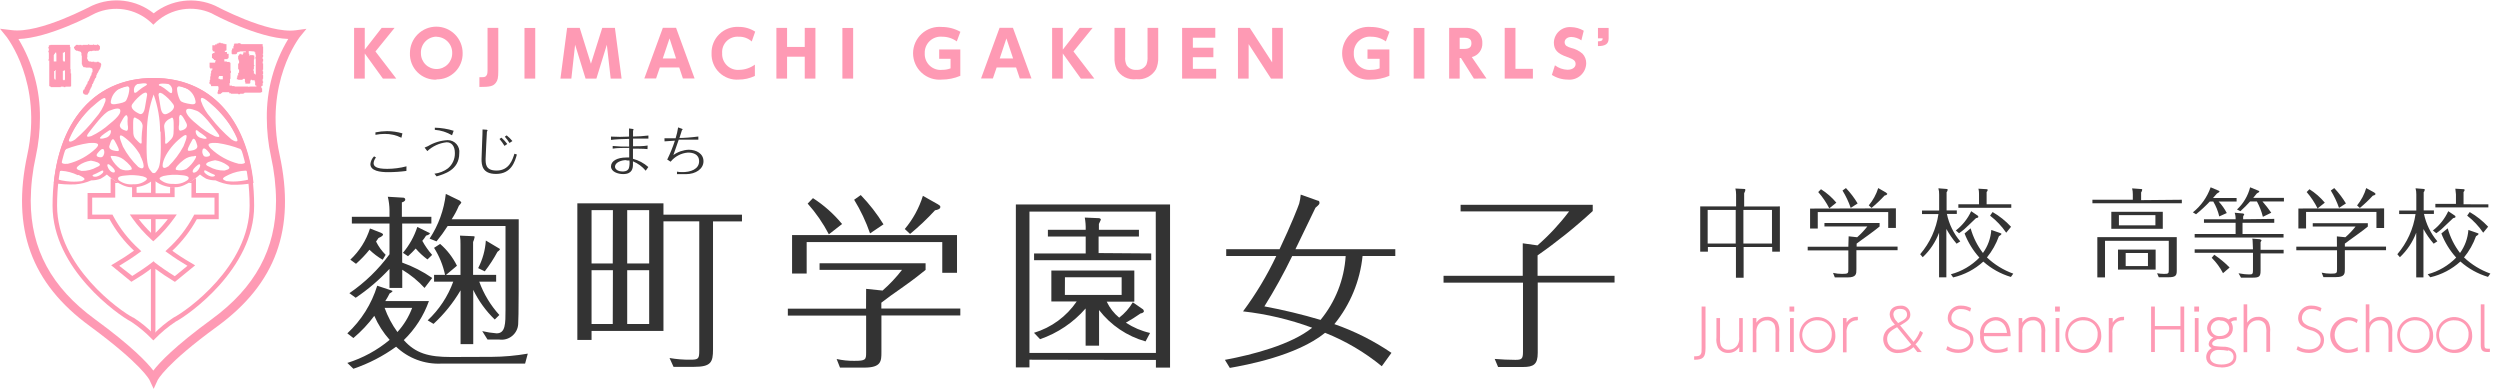 <svg width="450" height="70" viewBox="0 0 450 70" fill="none" xmlns="http://www.w3.org/2000/svg">
<path d="M68.921 14.147L65.658 9.625V14.147H63.736V5.02H65.658V8.933L68.7 5.02H71.023L67.58 9.265L71.328 14.147H68.921Z" fill="#FE9AB4"/>
<path d="M78.532 6.596C78.151 6.607 77.775 6.694 77.428 6.852C77.081 7.01 76.769 7.237 76.511 7.518C76.253 7.799 76.054 8.129 75.926 8.489C75.799 8.848 75.744 9.23 75.766 9.611C75.766 10.357 76.063 11.073 76.591 11.601C77.118 12.128 77.834 12.425 78.581 12.425C79.327 12.425 80.043 12.128 80.57 11.601C81.098 11.073 81.395 10.357 81.395 9.611C81.411 9.233 81.353 8.855 81.222 8.499C81.092 8.144 80.893 7.818 80.635 7.54C80.378 7.262 80.068 7.038 79.724 6.881C79.38 6.724 79.007 6.636 78.629 6.624M78.629 14.34C77.988 14.373 77.347 14.273 76.748 14.044C76.148 13.815 75.603 13.463 75.147 13.012C74.692 12.56 74.335 12.018 74.102 11.42C73.868 10.823 73.761 10.183 73.789 9.542C73.789 8.284 74.289 7.077 75.178 6.188C76.068 5.298 77.274 4.798 78.532 4.798C79.79 4.798 80.997 5.298 81.886 6.188C82.776 7.077 83.275 8.284 83.275 9.542C83.293 10.169 83.182 10.794 82.949 11.377C82.717 11.96 82.368 12.49 81.924 12.934C81.48 13.378 80.951 13.726 80.368 13.959C79.784 14.191 79.16 14.302 78.532 14.285" fill="#FE9AB4"/>
<path d="M89.236 14.921C88.765 15.516 88.226 15.654 86.29 15.654V13.898C87.133 13.898 87.299 13.898 87.493 13.676C87.687 13.455 87.756 13.275 87.756 12.57V5.02H89.692V12.764C89.692 13.995 89.595 14.465 89.236 14.921Z" fill="#FE9AB4"/>
<path d="M96.343 5.034H94.407V14.147H96.343V5.034Z" fill="#FE9AB4"/>
<path d="M109.923 14.147L109.232 8.048L107.351 14.147H105.401L103.52 8.048L102.843 14.147H100.879L102.082 5.02H104.35L106.369 11.478L108.402 5.02H110.684L111.887 14.147H109.923Z" fill="#FE9AB4"/>
<path d="M120.516 6.914L119.299 10.524H121.691L120.516 6.914ZM122.922 14.119L122.258 12.141H118.773L118.096 14.119H115.98L119.312 5.006H121.691L125.024 14.119H122.922Z" fill="#FE9AB4"/>
<path d="M132.989 14.326C132.347 14.376 131.702 14.289 131.096 14.071C130.49 13.853 129.937 13.509 129.474 13.063C129.01 12.616 128.646 12.076 128.406 11.479C128.166 10.882 128.055 10.24 128.08 9.597C128.062 8.956 128.177 8.317 128.418 7.723C128.66 7.128 129.022 6.59 129.482 6.143C129.942 5.695 130.49 5.349 131.092 5.124C131.693 4.9 132.334 4.803 132.975 4.84C134.024 4.83 135.053 5.128 135.934 5.697L135.312 7.467C134.677 6.893 133.845 6.585 132.989 6.61C132.588 6.575 132.185 6.627 131.807 6.763C131.428 6.9 131.084 7.117 130.799 7.4C130.513 7.683 130.292 8.025 130.153 8.402C130.013 8.779 129.956 9.182 129.988 9.583C129.966 9.993 130.033 10.403 130.184 10.785C130.336 11.166 130.568 11.511 130.865 11.795C131.161 12.078 131.516 12.294 131.904 12.428C132.292 12.562 132.705 12.611 133.113 12.57C134.11 12.549 135.076 12.221 135.879 11.63V13.663C134.961 14.106 133.953 14.333 132.934 14.326" fill="#FE9AB4"/>
<path d="M144.854 14.147V10.206H141.673V14.147H139.751V5.02H141.673V8.449H144.854V5.02H146.776V14.147H144.854Z" fill="#FE9AB4"/>
<path d="M153.566 5.034H151.63V14.147H153.566V5.034Z" fill="#FE9AB4"/>
<path d="M169.552 14.326C168.892 14.388 168.227 14.312 167.6 14.102C166.972 13.892 166.394 13.553 165.905 13.107C165.415 12.661 165.024 12.118 164.757 11.513C164.489 10.907 164.351 10.252 164.351 9.59C164.351 8.928 164.489 8.273 164.757 7.668C165.024 7.062 165.415 6.519 165.905 6.073C166.394 5.627 166.972 5.288 167.6 5.079C168.227 4.869 168.892 4.792 169.552 4.854C170.714 4.854 171.857 5.154 172.87 5.725L172.22 7.454C171.465 6.903 170.555 6.608 169.621 6.61C169.21 6.568 168.795 6.615 168.404 6.748C168.012 6.88 167.654 7.096 167.354 7.379C167.053 7.662 166.818 8.007 166.662 8.39C166.507 8.773 166.436 9.184 166.454 9.597C166.433 10.011 166.503 10.425 166.658 10.809C166.813 11.193 167.051 11.539 167.354 11.822C167.657 12.105 168.018 12.319 168.411 12.448C168.805 12.577 169.223 12.619 169.635 12.57C170.135 12.575 170.632 12.485 171.1 12.307V10.579H169.054V8.906H172.857V13.649C171.798 14.098 170.66 14.328 169.51 14.326" fill="#FE9AB4"/>
<path d="M181.154 6.914L179.951 10.524H182.357L181.154 6.914ZM183.56 14.119L182.896 12.141H179.397L178.72 14.119H176.59L179.923 5.006H182.329L185.662 14.119H183.56Z" fill="#FE9AB4"/>
<path d="M194.554 14.147L191.304 9.625V14.147H189.382V5.02H191.304V8.933L194.346 5.02H196.669L193.226 9.265L196.974 14.147H194.554Z" fill="#FE9AB4"/>
<path d="M208.092 12.446C207.741 13.059 207.22 13.556 206.591 13.878C205.963 14.2 205.254 14.332 204.552 14.257C203.842 14.349 203.121 14.226 202.482 13.903C201.843 13.58 201.316 13.072 200.97 12.446C200.701 11.784 200.578 11.071 200.61 10.358V5.02H202.533V10.219C202.481 10.741 202.572 11.266 202.795 11.74C202.987 12.023 203.251 12.249 203.56 12.395C203.869 12.541 204.211 12.602 204.552 12.57C204.91 12.605 205.271 12.535 205.591 12.368C205.91 12.201 206.174 11.944 206.349 11.63C206.517 11.189 206.588 10.717 206.557 10.247V5.02H208.479V10.302C208.515 11.062 208.373 11.82 208.064 12.515" fill="#FE9AB4"/>
<path d="M212.78 14.147V5.02H218.753V6.79H214.716V8.588H218.408V10.302H214.716V12.39H218.906V14.147H212.78Z" fill="#FE9AB4"/>
<path d="M228.779 14.147L224.755 7.938V14.147H222.833V5.02H224.962L228.987 11.229V5.02H230.909V14.147H228.779Z" fill="#FE9AB4"/>
<path d="M246.784 14.326C246.125 14.388 245.46 14.312 244.832 14.102C244.204 13.892 243.627 13.553 243.137 13.107C242.648 12.661 242.257 12.118 241.989 11.513C241.721 10.907 241.583 10.252 241.583 9.59C241.583 8.928 241.721 8.273 241.989 7.668C242.257 7.062 242.648 6.519 243.137 6.073C243.627 5.627 244.204 5.288 244.832 5.079C245.46 4.869 246.125 4.792 246.784 4.854C247.947 4.855 249.09 5.155 250.103 5.725L249.453 7.454C248.697 6.904 247.787 6.609 246.853 6.61C246.442 6.568 246.027 6.615 245.636 6.748C245.245 6.88 244.887 7.096 244.586 7.379C244.286 7.662 244.05 8.007 243.895 8.39C243.739 8.773 243.668 9.184 243.686 9.597C243.665 10.011 243.735 10.425 243.89 10.809C244.046 11.193 244.283 11.539 244.586 11.822C244.889 12.105 245.25 12.319 245.644 12.448C246.038 12.577 246.455 12.619 246.867 12.57C247.368 12.575 247.865 12.485 248.333 12.307V10.579H246.148V8.906H250.089V13.649C249.03 14.098 247.892 14.328 246.742 14.326" fill="#FE9AB4"/>
<path d="M256.395 5.034H254.459V14.147H256.395V5.034Z" fill="#FE9AB4"/>
<path d="M263.42 6.79H262.742V8.809H263.475C264.484 8.809 264.858 8.505 264.858 7.785C264.858 7.066 264.443 6.79 263.475 6.79M265.3 14.147L262.977 10.441H262.742V14.147H260.847V5.02H263.613C264.239 4.971 264.866 5.08 265.439 5.338C265.874 5.57 266.235 5.92 266.479 6.348C266.724 6.776 266.843 7.265 266.821 7.758C266.85 8.333 266.676 8.899 266.329 9.359C265.983 9.819 265.487 10.143 264.927 10.275L267.568 14.133L265.3 14.147Z" fill="#FE9AB4"/>
<path d="M270.846 14.147V5.02H272.782V12.39H275.921V14.147H270.846Z" fill="#FE9AB4"/>
<path d="M282.213 14.326C281.193 14.328 280.194 14.035 279.336 13.483L279.889 11.754C280.54 12.248 281.327 12.528 282.143 12.556C283.015 12.556 283.609 12.141 283.609 11.533C283.609 10.925 283.25 10.662 282.088 10.261C280.332 9.652 279.696 8.961 279.696 7.647C279.708 7.259 279.798 6.877 279.962 6.525C280.127 6.173 280.361 5.858 280.65 5.599C280.94 5.34 281.28 5.143 281.648 5.02C282.017 4.896 282.406 4.849 282.793 4.881C283.598 4.895 284.384 5.119 285.075 5.531L284.646 7.26C284.117 6.891 283.493 6.68 282.849 6.652C282.13 6.652 281.632 7.053 281.632 7.62C281.635 7.749 281.669 7.876 281.728 7.991C281.788 8.106 281.873 8.206 281.977 8.283C282.237 8.435 282.516 8.552 282.807 8.629C283.572 8.798 284.282 9.16 284.868 9.68C285.299 10.151 285.532 10.77 285.518 11.409C285.507 11.826 285.409 12.236 285.232 12.614C285.054 12.992 284.8 13.328 284.485 13.602C284.171 13.877 283.802 14.083 283.404 14.207C283.006 14.332 282.586 14.372 282.171 14.326" fill="#FE9AB4"/>
<path d="M287.633 8.297V7.44C288.256 7.44 288.491 7.288 288.477 6.9H287.633V5.034H289.556V6.914C289.556 7.896 288.989 8.297 287.633 8.297Z" fill="#FE9AB4"/>
<path d="M89.775 44.68C89.941 44.777 89.982 44.777 89.982 44.887C89.982 44.998 89.678 45.219 89.54 45.33C88.878 46.562 88.114 47.737 87.258 48.842L86.069 48.262C86.868 46.72 87.339 45.03 87.452 43.297L89.775 44.68ZM77.329 42.951C78.922 40.536 79.922 37.778 80.247 34.903L82.764 36.12L83.04 36.424C83.04 36.424 83.04 36.563 82.598 37.033C82.242 37.883 81.807 38.698 81.298 39.467H93.37C93.37 51.262 93.37 57.029 93.273 58.356C93.247 58.764 93.136 59.163 92.949 59.527C92.762 59.89 92.503 60.212 92.186 60.471C91.87 60.731 91.504 60.922 91.11 61.034C90.717 61.146 90.305 61.176 89.899 61.122H87.756L86.802 59.601C87.652 59.8 88.517 59.934 89.388 60.002C90.992 60.002 90.992 58.273 90.992 55.715V40.684H80.579C79.969 41.647 79.299 42.57 78.574 43.449L77.329 42.951ZM89.056 57.513C87.463 55.973 86.153 54.167 85.184 52.175V61.938H82.902V52.258C81.586 54.501 79.946 56.537 78.034 58.301L76.983 57.665C79.044 55.736 80.622 53.348 81.588 50.695H78.131V49.478H80.109C79.746 47.751 79.076 46.102 78.131 44.611L79.224 43.906C80.485 45 81.514 46.335 82.252 47.833L80.275 49.492H82.888V43.961C82.9 43.443 82.868 42.925 82.791 42.412L85.032 42.509C85.377 42.509 85.433 42.509 85.433 42.675C85.376 42.98 85.284 43.277 85.156 43.56V49.478H89.305V50.695H86.262C87.068 52.912 88.299 54.951 89.885 56.697L89.056 57.513ZM76.942 46.699C76.163 46.128 75.453 45.469 74.826 44.735C74.389 45.219 73.927 45.681 73.443 46.118L72.531 45.51C73.685 44.137 74.563 42.555 75.117 40.849L76.956 41.762C77.329 41.928 77.371 41.928 77.371 42.039C77.371 42.149 77.066 42.315 76.693 42.412C76.49 42.741 76.263 43.055 76.015 43.352C76.509 44.259 77.103 45.108 77.785 45.883L76.942 46.699ZM69.226 55.411C69.786 56.965 70.564 58.431 71.535 59.767C72.69 58.498 73.591 57.019 74.19 55.411H69.226ZM68.88 46.754C68.018 46.252 67.219 45.649 66.501 44.956C65.767 45.867 64.958 46.713 64.081 47.487L63.058 46.74C64.7 45.204 65.919 43.27 66.598 41.126L68.576 41.9C68.811 41.997 68.949 42.108 68.949 42.232C68.949 42.357 68.714 42.606 68.133 42.841C67.998 43.061 67.85 43.273 67.691 43.477C68.13 44.365 68.714 45.173 69.419 45.869L68.88 46.754ZM62.892 52.77C65.68 50.866 68.122 48.5 70.111 45.772V40.241H63.335V39.024H70.111V37.849C70.101 37.029 69.999 36.212 69.806 35.415L72.572 35.581C72.619 35.577 72.665 35.583 72.71 35.597C72.754 35.612 72.795 35.636 72.83 35.667C72.865 35.698 72.893 35.736 72.913 35.778C72.933 35.82 72.944 35.866 72.945 35.913C72.945 36.245 72.503 36.383 72.337 36.424V39.024H77.647V40.241H72.392V47.266C74.309 47.945 76.127 48.875 77.799 50.032L76.416 51.829C75.245 50.549 73.894 49.445 72.406 48.552V51.829H70.111V48.4C68.288 50.36 66.246 52.105 64.026 53.599L62.892 52.77ZM88.503 64.234C90.681 64.221 92.856 64.027 95.002 63.653L94.518 65.45H79.459C77.964 65.522 76.47 65.289 75.067 64.766C73.665 64.243 72.383 63.441 71.3 62.408C68.95 64.109 66.359 65.447 63.611 66.377L62.519 65.326C65.306 64.456 67.895 63.046 70.138 61.177C68.991 59.892 68.058 58.43 67.373 56.849C66.28 58.324 65.018 59.666 63.611 60.846L62.519 60.002C65.035 57.667 66.89 54.71 67.898 51.428L70.138 52.175C70.609 52.341 70.65 52.341 70.65 52.41C70.65 52.479 70.373 52.714 70.138 52.811C69.9 53.286 69.637 53.747 69.35 54.194H77.205C76.259 56.853 74.711 59.257 72.683 61.219C74.799 63.584 77.108 64.261 81.16 64.261L88.503 64.234Z" fill="#333333"/>
<path d="M116.851 48.635H112.896V58.315H116.851V48.635ZM116.851 37.821H112.896V47.418H116.851V37.821ZM110.324 48.635H106.48V58.315H110.296L110.324 48.635ZM110.324 37.821H106.48V47.418H110.296L110.324 37.821ZM133.556 38.637V39.854H128.343V62.892C128.343 65.188 127.997 66.031 124.941 66.031H121.235L120.516 64.441C121.753 64.657 123.007 64.759 124.263 64.745C125.729 64.745 125.867 64.579 125.867 63.086V39.84H119.423V59.573H106.48V61.191H103.921V36.604H119.423V38.637H133.556Z" fill="#333333"/>
<path d="M168.819 36.77C169.054 36.908 169.261 37.047 169.261 37.213C169.261 37.379 169.261 37.683 168.307 37.849C166.909 39.37 165.407 40.793 163.813 42.108L162.859 41.223C164.333 39.468 165.442 37.437 166.122 35.249L168.819 36.77ZM156.608 42.011C155.877 39.894 154.917 37.863 153.746 35.954L154.935 35.111C156.485 36.714 157.858 38.48 159.028 40.379L156.608 42.011ZM149.196 42.177C148.159 40.182 146.877 38.323 145.379 36.646L146.333 35.664C148.312 36.936 150.08 38.508 151.574 40.324L149.196 42.177ZM172.262 42.315V49.105H169.607V43.574H145.2V49.23H142.572V42.315H172.262ZM155.903 51.995L158.862 52.3C160.146 51.176 161.318 49.93 162.361 48.58H147.523V47.39H166.606V48.58C165.859 49.188 164.559 50.239 162.554 51.65C161.171 52.59 159.222 54.014 158.641 54.484V55.535H172.857V56.78H158.655V63.335C158.655 64.994 158.655 66.169 155.557 66.169H151.201L150.593 64.621C151.632 64.851 152.695 64.963 153.759 64.953C155.834 64.953 155.903 64.745 155.903 63.473V56.808H141.812V55.563H155.889L155.903 51.995Z" fill="#333333"/>
<path d="M191.677 53.088H201.896V49.907H191.691L191.677 53.088ZM197.831 62.215H195.411V55.522C193.212 58.054 190.383 59.962 187.211 61.053L186.118 59.905C189.252 58.962 191.967 56.97 193.807 54.263H189.243V48.69H204.178V54.305H199.214C199.738 55.418 200.503 56.4 201.454 57.181C202.438 56.423 203.269 55.484 203.902 54.415L205.768 55.701L205.907 55.978C205.907 56.282 205.533 56.379 205.298 56.42C204.447 57.019 203.566 57.573 202.657 58.08C203.986 58.954 205.462 59.582 207.013 59.933L206.197 61.454C202.876 60.518 199.943 58.54 197.831 55.812V62.215ZM207.22 45.62V46.837H186.132V45.62H195.425V42.578H188.621V41.361H195.425C195.446 40.624 195.391 39.888 195.259 39.162L197.568 39.259C197.803 39.259 198.149 39.259 198.149 39.563L197.803 40.31V41.361H205.008V42.578H197.748V45.551L207.22 45.62ZM208.036 38.084H185.302V63.528H208.064L208.036 38.084ZM185.302 64.745V66.128H182.855V36.798H210.608V66.169H208.064V64.787L185.302 64.745Z" fill="#333333"/>
<path d="M232.596 46.09C231.091 49.197 229.42 52.221 227.59 55.148C231 55.782 234.374 56.595 237.699 57.582C240.376 54.322 241.959 50.301 242.221 46.09H232.596ZM248.72 65.921C245.648 63.401 242.206 61.372 238.514 59.905C233.412 64.054 224.257 65.713 221.367 66.225L220.482 64.773C225.585 63.833 232.458 62.007 236.191 58.992C232.177 57.512 227.998 56.523 223.746 56.047C226.064 52.928 228.069 49.589 229.733 46.077H220.717V44.86H230.314C232.458 40.338 233.647 37.254 233.854 36.646C233.994 36.115 234.086 35.574 234.131 35.028L237.159 36.106C237.367 36.106 237.505 36.245 237.505 36.48C237.505 36.715 237.505 36.784 236.786 37.392C236.205 38.582 233.688 43.809 233.177 44.86H251.154V46.077H245.263C244.808 50.574 243.043 54.839 240.188 58.343C243.825 59.608 247.28 61.346 250.462 63.514L248.72 65.921Z" fill="#333333"/>
<path d="M290.62 49.644V50.861H276.792V63.528C276.792 65.589 276.045 66.059 274.137 66.059H269.656L269.048 64.607C270.209 64.704 271.606 64.773 272.754 64.773C273.902 64.773 274.137 64.607 274.137 63.321V50.875H259.838V49.644H274.095V43.795L276.75 44.168C278.851 42.332 280.755 40.284 282.434 38.056H262.908V36.867H286.693V37.987C283.569 40.87 280.252 43.536 276.764 45.966V49.644H290.62Z" fill="#333333"/>
<path d="M112.73 28.819C111.762 28.819 110.697 29.275 110.697 30.008C110.697 30.367 111.098 30.865 112.08 30.865C112.274 30.865 112.979 30.865 113.2 30.271C113.321 29.82 113.354 29.351 113.297 28.888C113.131 28.876 112.965 28.876 112.799 28.888M116.547 26.841C115.952 26.758 114.597 26.758 113.933 26.758C113.933 27.519 113.933 27.754 113.933 28.584C114.958 28.854 115.905 29.36 116.699 30.063L116.229 30.727C115.614 29.985 114.825 29.405 113.933 29.04C113.933 29.399 113.933 29.482 113.933 29.565C113.933 30.243 113.836 31.335 112.177 31.335C111.223 31.335 109.978 30.921 109.978 29.953C109.978 28.985 111.085 28.349 112.744 28.349H113.256C113.256 27.436 113.256 27.118 113.256 26.62C112.592 26.62 110.863 26.62 110.283 26.758V26.274C111.266 26.371 112.254 26.408 113.242 26.385C113.242 26.191 113.242 25.237 113.242 25.002C112.509 25.002 110.601 25.085 109.978 25.182V24.587C111.061 24.65 112.146 24.65 113.228 24.587C113.228 24.103 113.228 23.204 113.228 23.121L113.933 23.218L114.058 23.315L113.947 23.536C113.947 23.771 113.947 24.006 113.947 24.573C114.872 24.565 115.795 24.505 116.713 24.393V24.947C116.45 24.947 116.284 24.947 115.33 24.947H113.947C113.947 25.693 113.947 26.094 113.947 26.329C114.611 26.329 115.98 26.329 116.574 26.191L116.547 26.841Z" fill="#333333"/>
<path d="M119.603 24.891C119.921 24.891 120.46 24.891 121.608 24.891C121.811 24.25 121.963 23.593 122.064 22.928L122.825 23.218H122.908L122.742 23.453C122.742 23.453 122.369 24.587 122.299 24.836C123.074 24.836 124.305 24.753 125.701 24.573V25.14C124.982 25.14 124.139 25.14 122.175 25.14C121.663 26.648 121.484 27.145 121.207 27.906C122.015 27.323 122.977 26.991 123.973 26.952C125.356 26.952 126.628 27.657 126.628 29.026C126.628 30.395 125.245 31.349 123.461 31.349H121.857V30.893C122.13 30.951 122.408 30.979 122.687 30.976C124.332 31.031 125.84 30.423 125.84 29.04C125.84 27.657 124.595 27.463 123.821 27.463C123.217 27.512 122.63 27.683 122.095 27.966C121.56 28.249 121.089 28.638 120.709 29.109L120.101 28.722C120.64 27.621 121.102 26.485 121.484 25.32L119.617 25.445L119.603 24.891Z" fill="#333333"/>
<path d="M72.254 24.795C71.319 24.326 70.285 24.089 69.239 24.103C68.682 24.105 68.126 24.16 67.58 24.269V23.827C68.267 23.684 68.966 23.61 69.668 23.605C70.605 23.605 71.536 23.74 72.434 24.006L72.254 24.795ZM73.153 30.768C72.057 30.915 70.953 30.989 69.848 30.99C68.465 30.99 66.667 30.782 66.667 29.524C66.726 29.001 66.96 28.514 67.331 28.141L67.677 28.349C67.433 28.633 67.283 28.985 67.248 29.358C67.248 29.911 67.649 30.395 69.696 30.395C70.867 30.391 72.034 30.237 73.167 29.939L73.153 30.768Z" fill="#333333"/>
<path d="M81.367 24.352C80.424 23.79 79.364 23.453 78.269 23.37V22.983C79.419 23.01 80.559 23.196 81.657 23.536L81.367 24.352ZM78.2 31.266C79.076 31.163 79.91 30.834 80.62 30.312C81.027 29.977 81.352 29.554 81.57 29.075C81.788 28.596 81.893 28.073 81.879 27.546C81.879 26.26 81.27 25.61 80.399 25.61C79.095 25.747 77.871 26.305 76.914 27.201L76.43 26.565L77.039 26.302C78.112 25.656 79.328 25.286 80.579 25.223C80.879 25.22 81.177 25.282 81.451 25.405C81.725 25.527 81.97 25.708 82.168 25.934C82.367 26.159 82.514 26.425 82.6 26.713C82.686 27.001 82.709 27.304 82.667 27.602C82.667 30.616 79.901 31.349 78.588 31.75L78.2 31.266Z" fill="#333333"/>
<path d="M91.711 25.735C91.46 25.335 91.178 24.956 90.867 24.601L91.199 24.366C91.578 24.671 91.926 25.014 92.236 25.389L91.711 25.735ZM90.812 26.26C90.548 25.821 90.247 25.405 89.913 25.016L90.259 24.781C90.648 25.12 91.001 25.5 91.31 25.915L90.812 26.26ZM87.645 23.356L87.77 23.467L87.645 23.716C87.645 23.827 87.41 27.864 87.41 28.584C87.41 29.524 87.41 30.699 89.388 30.699C91.669 30.699 92.264 28.722 92.596 27.671L93.038 27.809C92.665 29.192 91.987 31.308 89.277 31.308C86.802 31.308 86.677 29.704 86.677 28.639C86.677 27.795 86.885 23.702 86.857 23.301L87.645 23.356Z" fill="#333333"/>
<path d="M313.811 43.836H318.955V37.793H313.811V43.836ZM312.428 37.793H307.38V43.836H312.428V37.793ZM320.379 37.157V45.302H318.996V44.459H313.852V49.99H312.469V44.459H307.422V45.302H306.039V37.157H312.497V35.041C312.5 34.669 312.458 34.298 312.373 33.935L313.838 34.004C314.087 34.004 314.156 34.004 314.156 34.17C314.156 34.336 314.156 34.322 313.949 34.793V37.171L320.379 37.157Z" fill="#333333"/>
<path d="M339.476 34.654L339.712 34.876C339.712 34.876 339.712 35.124 339.214 35.207C338.487 35.998 337.706 36.738 336.877 37.42L336.379 36.964C337.147 36.05 337.725 34.992 338.08 33.852L339.476 34.654ZM333.129 37.42C332.752 36.327 332.256 35.279 331.65 34.295L332.272 33.852C333.072 34.694 333.776 35.622 334.374 36.618L333.129 37.42ZM329.271 37.503C328.735 36.445 328.066 35.46 327.28 34.571L327.778 34.06C328.819 34.718 329.752 35.535 330.543 36.48L329.271 37.503ZM341.26 37.503V41.029H339.878V38.167H327.197V41.14H325.814V37.544L341.26 37.503ZM332.756 42.536L334.291 42.703C334.959 42.116 335.57 41.468 336.116 40.767H328.4V40.144H338.329V40.767C337.942 41.085 337.264 41.624 336.227 42.371C335.535 42.868 334.498 43.601 334.194 43.85V44.39H341.565V45.039H334.153V48.455C334.153 49.312 334.153 49.935 332.535 49.935H330.267L329.949 49.119C330.488 49.242 331.041 49.303 331.594 49.299C332.673 49.299 332.701 49.188 332.701 48.524V45.067H325.385V44.417H332.701L332.756 42.536Z" fill="#333333"/>
<path d="M361.118 41.887C360.316 40.718 359.337 39.682 358.214 38.817L358.67 38.167C359.904 38.88 361.022 39.775 361.989 40.822L361.118 41.887ZM362.031 36.77V37.406H352.503V36.77H356.223V34.986C356.223 34.806 356.223 34.336 356.112 33.963L357.495 34.046C357.661 34.046 357.785 34.046 357.785 34.212C357.765 34.346 357.696 34.469 357.592 34.557V36.77H362.031ZM352.047 41.486C353.236 40.569 354.185 39.378 354.812 38.015L355.849 38.72C355.988 38.803 356.098 38.872 356.098 39.024C356.098 39.176 355.974 39.204 355.67 39.273C355.338 39.591 353.872 41.002 353.554 41.278C353.236 41.555 352.863 41.804 352.627 41.983L352.047 41.486ZM354.716 41.098C355.162 42.706 355.913 44.213 356.928 45.537C357.806 44.321 358.328 42.885 358.435 41.389L359.943 41.914C360.219 42.025 360.261 42.025 360.261 42.122C360.261 42.218 359.943 42.454 359.804 42.523C359.307 43.908 358.577 45.199 357.647 46.339C359.009 47.63 360.624 48.624 362.39 49.257L361.962 49.852C360.124 49.306 358.429 48.361 356.997 47.086C355.46 48.486 353.588 49.467 351.563 49.935L351.162 49.368C353.11 48.846 354.882 47.809 356.292 46.367C355.144 45.095 354.24 43.623 353.623 42.025L354.716 41.098ZM352.185 43.864C351.482 43.044 350.866 42.155 350.346 41.209V49.921H349.032V41.887C348.402 43.564 347.394 45.073 346.087 46.298L345.63 45.759C347.387 43.706 348.527 41.199 348.921 38.526H345.962V37.89H349.046V35.014C349.059 34.636 349.013 34.257 348.908 33.894L350.29 34.004C350.456 34.004 350.581 34.004 350.581 34.184C350.562 34.34 350.494 34.485 350.387 34.599V37.876H352.226V38.513H350.443C350.821 40.333 351.648 42.03 352.849 43.449L352.185 43.864Z" fill="#333333"/>
<path d="M382.622 47.888H386.632V45.537H382.622V47.888ZM381.405 40.559H387.973V38.72H381.405V40.559ZM388.015 48.524H381.239V44.929H388.015V48.524ZM389.301 41.181H380.036V38.125H389.301V41.181ZM391.817 42.689V48.746C391.817 49.617 391.582 49.907 390.283 49.907H388.582L388.277 49.188C388.684 49.256 389.096 49.293 389.508 49.299C390.296 49.299 390.379 49.23 390.379 48.635V43.339H378.902V49.935H377.519V42.689H391.817ZM392.73 35.954V36.59H376.634V35.954H383.908V35C383.914 34.632 383.872 34.265 383.783 33.907L385.304 34.018C385.525 34.018 385.595 34.018 385.595 34.184C385.566 34.349 385.5 34.505 385.401 34.641V36.023L392.73 35.954Z" fill="#333333"/>
<path d="M407.319 39.024C407.078 38.06 406.716 37.131 406.241 36.258H405.024C404.472 36.877 403.886 37.463 403.267 38.015L402.659 37.71C403.816 36.634 404.638 35.246 405.024 33.714L406.407 34.281C406.642 34.364 406.669 34.392 406.669 34.474C406.669 34.557 406.531 34.682 406.227 34.82L405.577 35.622H411.108V36.258H407.236C407.806 36.904 408.337 37.583 408.827 38.291L407.319 39.024ZM398.566 45.855C399.562 46.526 400.489 47.295 401.331 48.151L400.142 49.174C399.615 48.151 398.929 47.217 398.109 46.408L398.566 45.855ZM405.48 43.546C405.485 43.346 405.461 43.145 405.411 42.951L406.794 43.062L407.084 43.214C407.046 43.348 406.985 43.474 406.904 43.587V44.97H411.053V45.606H406.904V48.69C406.904 49.741 406.697 49.976 405.522 49.976H403.378L402.936 49.188C403.613 49.328 404.304 49.398 404.996 49.395C405.439 49.395 405.535 49.271 405.535 48.621V45.51H395.04V44.874H405.535L405.48 43.546ZM409.366 39.398V40.103H403.655V42.122H411.039V42.758H395.04V42.122H402.41V40.103H396.713V39.467H402.41C402.426 39.068 402.369 38.67 402.244 38.291L403.765 38.429L403.973 38.554C403.915 38.698 403.846 38.837 403.765 38.969V39.467L409.366 39.398ZM399.465 38.955C399.247 38.01 398.883 37.105 398.386 36.272H397.764C396.992 37.093 396.165 37.86 395.288 38.568L394.721 38.222C396.187 37.048 397.294 35.486 397.916 33.714L399.188 34.253C399.395 34.336 399.506 34.378 399.506 34.447C399.506 34.516 399.506 34.585 399.05 34.834L398.345 35.636H402.59V36.272H399.354C399.937 36.892 400.43 37.59 400.82 38.346L399.465 38.955Z" fill="#333333"/>
<path d="M427.371 34.654L427.606 34.889C427.606 34.889 427.606 35.138 427.108 35.221C426.38 36.011 425.599 36.75 424.771 37.434L424.273 36.977C425.024 36.056 425.584 34.993 425.919 33.852L427.371 34.654ZM421.023 37.42C420.644 36.328 420.148 35.28 419.544 34.295L420.166 33.852C420.962 34.697 421.667 35.624 422.268 36.618L421.023 37.42ZM417.165 37.517C416.637 36.456 415.977 35.467 415.202 34.571L415.699 34.06C416.742 34.717 417.675 35.534 418.465 36.48L417.165 37.517ZM429.141 37.517V41.043H427.758V38.153H415.091V41.126H413.708V37.531L429.141 37.517ZM420.636 42.55L422.171 42.703C422.841 42.123 423.452 41.479 423.996 40.78H416.294V40.172H426.209V40.78C425.822 41.098 425.144 41.638 424.107 42.371C423.416 42.868 422.379 43.601 422.074 43.85V44.39H429.486V45.039H422.074V48.4C422.074 49.257 422.074 49.88 420.47 49.88H418.216L417.898 49.077C418.438 49.2 418.99 49.26 419.544 49.257C420.622 49.257 420.664 49.16 420.664 48.483V45.053H413.335V44.403H420.65L420.636 42.55Z" fill="#333333"/>
<path d="M446.979 41.887C446.183 40.718 445.208 39.682 444.089 38.817L444.546 38.167C445.776 38.879 446.894 39.769 447.864 40.808L446.979 41.887ZM447.906 36.784V37.337H438.364V36.701H442.07V34.986C442.051 34.643 442.014 34.302 441.96 33.963L443.343 34.046C443.509 34.046 443.633 34.046 443.633 34.212C443.611 34.346 443.542 34.468 443.439 34.557V36.77L447.906 36.784ZM437.922 41.486C439.112 40.57 440.061 39.379 440.687 38.015L441.738 38.72C441.877 38.803 441.987 38.872 441.987 39.024C441.987 39.176 441.863 39.204 441.559 39.273C441.227 39.591 439.761 40.988 439.443 41.278C439.125 41.569 438.751 41.804 438.53 41.983L437.922 41.486ZM440.591 41.098C441.035 42.707 441.786 44.214 442.803 45.537C443.681 44.321 444.203 42.885 444.311 41.389L445.818 41.914C446.094 42.011 446.136 42.011 446.136 42.122C446.136 42.232 445.818 42.454 445.68 42.523C445.184 43.909 444.455 45.2 443.522 46.339C444.886 47.625 446.501 48.614 448.266 49.243L447.837 49.838C445.999 49.291 444.304 48.347 442.872 47.072C441.339 48.467 439.472 49.443 437.452 49.907L436.981 49.368C438.93 48.847 440.702 47.81 442.112 46.367C440.965 45.094 440.061 43.623 439.443 42.025L440.591 41.098ZM438.06 43.864C437.355 43.051 436.739 42.166 436.221 41.223V49.935H434.921V41.887C434.29 43.563 433.283 45.073 431.976 46.298L431.519 45.759C433.276 43.708 434.413 41.199 434.797 38.526H431.851V37.89H434.935V35.014C434.947 34.636 434.9 34.258 434.797 33.894L436.179 34.004C436.345 34.004 436.456 34.004 436.456 34.184C436.438 34.34 436.37 34.486 436.262 34.599V37.876H438.102V38.513H436.318C436.698 40.328 437.525 42.02 438.724 43.435L438.06 43.864Z" fill="#333333"/>
<path d="M304.947 64.759V64.137C305.707 64.137 305.942 64.054 306.122 63.777C306.302 63.501 306.288 63.321 306.288 62.629V55.176H306.993V62.643C306.993 64.317 306.578 64.759 304.961 64.759" fill="#FE9AB4"/>
<path d="M313.064 63.362V62.477C312.849 62.814 312.549 63.088 312.195 63.273C311.841 63.457 311.444 63.545 311.045 63.528C310.688 63.543 310.333 63.462 310.017 63.294C309.701 63.127 309.436 62.878 309.247 62.574C308.978 62.001 308.877 61.363 308.957 60.735V57.25H309.607V60.68C309.571 61.169 309.623 61.66 309.759 62.132C309.876 62.395 310.072 62.614 310.32 62.761C310.568 62.907 310.855 62.972 311.142 62.947C311.476 62.957 311.807 62.876 312.099 62.713C312.392 62.55 312.634 62.311 312.801 62.021C313.018 61.594 313.104 61.114 313.05 60.638V57.25H313.7V63.362H313.064Z" fill="#FE9AB4"/>
<path d="M319.591 63.362V59.933C319.627 59.444 319.575 58.952 319.439 58.481C319.322 58.218 319.126 57.998 318.878 57.852C318.63 57.705 318.343 57.64 318.056 57.665C317.722 57.655 317.391 57.736 317.099 57.899C316.806 58.062 316.564 58.302 316.397 58.592C316.18 59.018 316.094 59.499 316.148 59.974V63.39H315.498V57.25H316.148V58.08C316.352 57.756 316.636 57.489 316.973 57.305C317.309 57.121 317.687 57.026 318.07 57.029C318.441 57 318.813 57.072 319.147 57.237C319.481 57.403 319.763 57.656 319.964 57.969C320.23 58.544 320.33 59.18 320.255 59.808V63.307L319.591 63.362Z" fill="#FE9AB4"/>
<path d="M322.205 57.25H322.882V63.362H322.205V57.25ZM322.108 55.176H322.965V56.089H322.108V55.176Z" fill="#FE9AB4"/>
<path d="M327.363 57.665C326.828 57.603 326.288 57.706 325.813 57.958C325.338 58.21 324.95 58.601 324.702 59.078C324.454 59.556 324.357 60.097 324.424 60.631C324.49 61.165 324.718 61.666 325.075 62.068C325.433 62.47 325.904 62.753 326.427 62.881C326.949 63.009 327.498 62.976 328.001 62.785C328.504 62.594 328.937 62.254 329.243 61.812C329.549 61.369 329.713 60.844 329.714 60.306C329.75 59.975 329.717 59.639 329.616 59.322C329.515 59.004 329.348 58.711 329.126 58.462C328.905 58.213 328.633 58.013 328.329 57.876C328.025 57.739 327.696 57.667 327.363 57.665ZM327.363 63.528C326.714 63.575 326.066 63.426 325.504 63.1C324.942 62.774 324.49 62.286 324.209 61.699C323.928 61.113 323.831 60.455 323.929 59.812C324.027 59.17 324.316 58.571 324.76 58.096C325.203 57.62 325.779 57.288 326.413 57.145C327.047 57.001 327.71 57.052 328.315 57.291C328.92 57.529 329.439 57.945 329.804 58.483C330.17 59.02 330.365 59.656 330.363 60.306C330.394 60.718 330.339 61.133 330.202 61.523C330.065 61.913 329.849 62.27 329.567 62.573C329.285 62.875 328.944 63.116 328.565 63.281C328.185 63.445 327.776 63.529 327.363 63.528Z" fill="#FE9AB4"/>
<path d="M334.249 57.665C333.92 57.66 333.595 57.744 333.31 57.91C333.024 58.076 332.79 58.316 332.631 58.605C332.421 59.034 332.335 59.513 332.382 59.988V63.418H331.733V57.25H332.382V58.08C332.57 57.749 332.844 57.476 333.176 57.291C333.507 57.106 333.884 57.015 334.263 57.029H334.415V57.61L334.249 57.665Z" fill="#FE9AB4"/>
<path d="M342.062 55.591C341.247 55.591 340.804 55.978 340.804 56.614C340.857 57.083 341.072 57.518 341.413 57.845L341.661 58.149C342.878 57.541 343.266 57.236 343.266 56.614C343.266 55.992 342.851 55.605 342.062 55.605M341.482 58.896C340.099 59.629 339.684 60.113 339.684 61.067C339.687 61.328 339.743 61.586 339.851 61.824C339.958 62.062 340.113 62.275 340.306 62.45C340.5 62.626 340.727 62.759 340.975 62.842C341.222 62.925 341.484 62.956 341.744 62.934C342.592 62.926 343.407 62.6 344.026 62.021L341.482 58.896ZM344.87 62.062L345.934 63.376H345.132L344.427 62.491C343.683 63.145 342.734 63.516 341.744 63.542C341.395 63.575 341.043 63.534 340.71 63.423C340.377 63.313 340.071 63.134 339.811 62.899C339.551 62.663 339.343 62.377 339.2 62.056C339.056 61.736 338.981 61.39 338.979 61.039C338.981 60.618 339.091 60.205 339.299 59.839C339.508 59.473 339.807 59.167 340.168 58.951C340.458 58.756 340.763 58.585 341.081 58.439L340.776 58.066C340.402 57.671 340.177 57.157 340.14 56.614C340.14 55.66 340.873 55.038 342.035 55.024C342.261 54.995 342.49 55.013 342.708 55.079C342.926 55.144 343.128 55.255 343.3 55.404C343.472 55.553 343.611 55.736 343.708 55.942C343.804 56.148 343.856 56.373 343.86 56.6C343.86 57.402 343.445 57.748 342.104 58.55H341.993L344.441 61.537C344.954 60.948 345.353 60.268 345.616 59.532L346.142 59.905C345.813 60.689 345.345 61.406 344.759 62.021" fill="#FE9AB4"/>
<path d="M352.517 63.528C351.744 63.533 350.983 63.328 350.318 62.934L350.539 62.311C351.12 62.701 351.804 62.908 352.503 62.906C353.803 62.906 354.646 62.242 354.646 61.219C354.649 60.806 354.49 60.409 354.204 60.113C353.809 59.772 353.332 59.538 352.821 59.435C352.299 59.289 351.805 59.06 351.355 58.757C351.112 58.584 350.915 58.353 350.782 58.086C350.649 57.818 350.585 57.521 350.595 57.222C350.597 56.914 350.664 56.609 350.79 56.327C350.916 56.045 351.099 55.792 351.328 55.584C351.556 55.376 351.825 55.218 352.118 55.119C352.411 55.02 352.721 54.983 353.028 55.01C353.645 55.014 354.252 55.166 354.799 55.452L354.619 56.089C354.138 55.788 353.582 55.63 353.015 55.632C352.794 55.609 352.571 55.632 352.359 55.7C352.148 55.767 351.953 55.878 351.787 56.025C351.62 56.172 351.486 56.352 351.393 56.553C351.3 56.754 351.249 56.973 351.245 57.195C351.242 57.549 351.376 57.89 351.618 58.149C352.018 58.488 352.492 58.729 353.001 58.854C353.656 59.02 354.256 59.353 354.743 59.822C355.067 60.209 355.239 60.701 355.227 61.205C355.227 62.588 354.107 63.528 352.462 63.528" fill="#FE9AB4"/>
<path d="M359.21 57.665C358.923 57.676 358.641 57.743 358.38 57.863C358.119 57.982 357.884 58.153 357.689 58.363C357.493 58.574 357.342 58.821 357.242 59.09C357.142 59.359 357.097 59.646 357.108 59.933H361.256C361.146 58.55 360.358 57.665 359.21 57.665ZM357.108 60.514C357.08 60.84 357.124 61.168 357.237 61.475C357.35 61.782 357.529 62.06 357.761 62.291C357.993 62.522 358.272 62.699 358.58 62.81C358.888 62.921 359.216 62.963 359.542 62.934C360.178 62.947 360.807 62.795 361.367 62.491V63.155C360.78 63.397 360.15 63.52 359.514 63.514C359.092 63.543 358.669 63.479 358.275 63.327C357.88 63.175 357.523 62.938 357.23 62.634C356.936 62.33 356.712 61.965 356.574 61.565C356.436 61.166 356.387 60.741 356.43 60.32C356.382 59.922 356.417 59.519 356.533 59.135C356.648 58.751 356.842 58.395 357.102 58.09C357.362 57.785 357.682 57.536 358.042 57.361C358.403 57.185 358.795 57.087 359.196 57.07C359.723 57.057 360.24 57.21 360.675 57.508C361.109 57.806 361.439 58.234 361.616 58.73C361.821 59.302 361.919 59.906 361.906 60.514H357.108Z" fill="#FE9AB4"/>
<path d="M367.452 63.362V59.933C367.487 59.444 367.436 58.952 367.299 58.481C367.183 58.218 366.987 57.998 366.739 57.852C366.491 57.705 366.203 57.64 365.917 57.665C365.582 57.655 365.251 57.736 364.959 57.899C364.667 58.062 364.424 58.302 364.257 58.592C364.041 59.018 363.954 59.499 364.008 59.974V63.39H363.358V57.25H364.008V58.08C364.213 57.756 364.497 57.489 364.833 57.305C365.169 57.121 365.547 57.026 365.93 57.029C366.315 57.008 366.698 57.096 367.035 57.282C367.372 57.467 367.651 57.744 367.839 58.08C368.104 58.654 368.205 59.291 368.129 59.919V63.418L367.452 63.362Z" fill="#FE9AB4"/>
<path d="M370.01 57.25H370.687V63.362H370.01V57.25ZM369.913 55.176H370.77V56.089H369.913V55.176Z" fill="#FE9AB4"/>
<path d="M375.223 57.665C374.689 57.603 374.148 57.706 373.673 57.958C373.198 58.21 372.811 58.601 372.563 59.078C372.315 59.556 372.218 60.097 372.284 60.631C372.351 61.165 372.578 61.666 372.936 62.068C373.293 62.47 373.765 62.753 374.287 62.881C374.81 63.009 375.359 62.976 375.862 62.785C376.365 62.594 376.798 62.254 377.103 61.812C377.409 61.369 377.573 60.844 377.574 60.306C377.611 59.975 377.578 59.639 377.476 59.322C377.375 59.004 377.208 58.711 376.987 58.462C376.765 58.213 376.494 58.013 376.19 57.876C375.886 57.739 375.557 57.667 375.223 57.665ZM375.223 63.528C374.575 63.575 373.927 63.426 373.365 63.1C372.802 62.774 372.351 62.286 372.07 61.699C371.789 61.113 371.691 60.455 371.789 59.812C371.887 59.17 372.177 58.571 372.62 58.096C373.063 57.62 373.64 57.288 374.274 57.145C374.908 57.001 375.571 57.052 376.176 57.291C376.78 57.529 377.299 57.945 377.665 58.483C378.03 59.02 378.225 59.656 378.224 60.306C378.255 60.718 378.199 61.133 378.062 61.523C377.925 61.913 377.709 62.27 377.427 62.573C377.146 62.875 376.804 63.116 376.425 63.281C376.046 63.445 375.637 63.529 375.223 63.528Z" fill="#FE9AB4"/>
<path d="M382.096 57.665C381.766 57.66 381.441 57.744 381.156 57.91C380.871 58.076 380.637 58.316 380.478 58.605C380.267 59.034 380.181 59.513 380.229 59.988V63.418H379.579V57.25H380.284V58.08C380.473 57.747 380.749 57.473 381.084 57.287C381.418 57.102 381.797 57.012 382.179 57.029H382.331V57.61L382.096 57.665Z" fill="#FE9AB4"/>
<path d="M392.481 63.362V59.311H387.876V63.362H387.199V55.176H387.876V58.688H392.481V55.176H393.159V63.362H392.481Z" fill="#FE9AB4"/>
<path d="M395.067 57.25H395.745V63.362H395.067V57.25ZM394.97 55.176H395.828V56.089H394.97V55.176Z" fill="#FE9AB4"/>
<path d="M399.644 57.651C399.435 57.624 399.222 57.641 399.019 57.701C398.816 57.761 398.628 57.862 398.467 57.999C398.305 58.136 398.174 58.304 398.082 58.494C397.989 58.684 397.938 58.892 397.93 59.103C397.942 59.303 397.994 59.498 398.083 59.676C398.173 59.855 398.298 60.014 398.45 60.143C398.603 60.273 398.78 60.37 398.971 60.428C399.162 60.487 399.363 60.507 399.561 60.486C400.571 60.486 401.262 59.905 401.262 59.103C401.254 58.904 401.205 58.708 401.118 58.528C401.03 58.348 400.907 58.189 400.755 58.059C400.603 57.929 400.426 57.832 400.235 57.774C400.044 57.715 399.843 57.697 399.644 57.72M401.027 63.141C400.508 63.042 399.98 62.991 399.451 62.989C399.014 62.944 398.577 63.074 398.234 63.349C398.102 63.474 397.997 63.624 397.923 63.79C397.85 63.956 397.81 64.135 397.805 64.317C397.805 65.132 398.58 65.616 399.852 65.616C401.124 65.616 402.037 65.146 402.037 64.234C402.04 63.951 401.941 63.676 401.758 63.46C401.575 63.244 401.321 63.101 401.041 63.058M399.88 66.128C398.165 66.128 397.114 65.45 397.114 64.289C397.116 63.952 397.21 63.622 397.385 63.335C397.56 63.047 397.811 62.813 398.109 62.657C397.708 62.45 397.556 62.242 397.556 61.897C397.584 61.651 397.677 61.419 397.826 61.222C397.974 61.025 398.172 60.871 398.4 60.776C398.062 60.629 397.775 60.385 397.576 60.075C397.377 59.765 397.274 59.403 397.28 59.034C397.296 58.747 397.372 58.466 397.502 58.209C397.632 57.953 397.814 57.725 398.036 57.542C398.258 57.359 398.516 57.224 398.792 57.145C399.069 57.066 399.359 57.046 399.644 57.084C400.179 57.07 400.705 57.22 401.152 57.513C401.487 57.246 401.899 57.096 402.327 57.084H402.618V57.679H402.41C402.11 57.67 401.816 57.768 401.58 57.955C401.808 58.299 401.924 58.705 401.912 59.117C401.912 60.265 401 61.039 399.631 61.039C399.465 61.054 399.298 61.054 399.133 61.039C398.538 61.26 398.192 61.551 398.192 61.841C398.192 62.132 398.4 62.242 398.746 62.297C399.204 62.362 399.666 62.399 400.128 62.408C400.696 62.381 401.261 62.51 401.76 62.782C402.008 62.936 402.211 63.152 402.349 63.41C402.488 63.667 402.556 63.956 402.548 64.247C402.548 65.464 401.539 66.156 399.783 66.156" fill="#FE9AB4"/>
<path d="M407.942 63.362V59.933C407.977 59.444 407.926 58.952 407.789 58.481C407.673 58.218 407.476 57.998 407.229 57.852C406.981 57.705 406.693 57.64 406.407 57.665C406.072 57.655 405.741 57.736 405.449 57.899C405.157 58.062 404.914 58.302 404.747 58.592C404.531 59.018 404.444 59.499 404.498 59.974V63.39H403.848V54.775H404.498V58.08C404.71 57.746 405.005 57.474 405.354 57.29C405.704 57.105 406.095 57.016 406.49 57.029C406.852 57.005 407.215 57.081 407.539 57.246C407.862 57.411 408.135 57.661 408.329 57.969C408.595 58.543 408.696 59.18 408.619 59.808V63.307L407.942 63.362Z" fill="#FE9AB4"/>
<path d="M415.575 63.528C414.802 63.533 414.041 63.328 413.376 62.934L413.597 62.311C414.179 62.7 414.862 62.907 415.561 62.906C416.875 62.906 417.718 62.242 417.718 61.219C417.721 60.806 417.562 60.409 417.276 60.113C416.881 59.772 416.404 59.538 415.893 59.435C415.371 59.289 414.876 59.06 414.427 58.757C414.184 58.584 413.987 58.353 413.854 58.086C413.721 57.818 413.657 57.521 413.667 57.222C413.669 56.914 413.736 56.609 413.862 56.327C413.988 56.045 414.171 55.792 414.4 55.584C414.628 55.376 414.897 55.218 415.19 55.119C415.483 55.02 415.793 54.983 416.1 55.01C416.717 55.014 417.324 55.166 417.87 55.452L417.691 56.089C417.21 55.788 416.654 55.63 416.087 55.632C415.867 55.613 415.646 55.64 415.437 55.71C415.228 55.78 415.035 55.893 414.872 56.041C414.708 56.189 414.577 56.369 414.486 56.57C414.396 56.771 414.347 56.988 414.344 57.209C414.342 57.563 414.475 57.904 414.717 58.163C415.118 58.502 415.591 58.743 416.1 58.868C416.755 59.034 417.356 59.367 417.843 59.836C418.167 60.223 418.339 60.714 418.327 61.219C418.327 62.602 417.207 63.542 415.561 63.542" fill="#FE9AB4"/>
<path d="M422.655 63.528C421.801 63.528 420.981 63.189 420.377 62.584C419.772 61.98 419.433 61.161 419.433 60.306C419.433 59.452 419.772 58.632 420.377 58.028C420.981 57.424 421.801 57.084 422.655 57.084C423.273 57.074 423.881 57.236 424.411 57.554L424.218 58.149C423.772 57.825 423.233 57.655 422.683 57.665C422.017 57.713 421.394 58.012 420.94 58.5C420.485 58.989 420.233 59.632 420.233 60.299C420.233 60.967 420.485 61.609 420.94 62.098C421.394 62.587 422.017 62.885 422.683 62.934C423.283 62.937 423.874 62.784 424.397 62.491V63.155C423.845 63.401 423.246 63.524 422.641 63.514" fill="#FE9AB4"/>
<path d="M429.929 63.362V59.933C429.964 59.444 429.913 58.952 429.777 58.481C429.66 58.218 429.464 57.998 429.216 57.852C428.968 57.705 428.681 57.64 428.394 57.665C428.059 57.655 427.729 57.736 427.436 57.899C427.144 58.062 426.902 58.302 426.734 58.592C426.518 59.018 426.432 59.499 426.486 59.974V63.39H425.836V54.775H426.486V58.08C426.697 57.746 426.992 57.474 427.342 57.29C427.691 57.105 428.082 57.016 428.477 57.029C428.84 57.005 429.202 57.081 429.526 57.246C429.85 57.411 430.123 57.661 430.316 57.969C430.583 58.543 430.683 59.18 430.606 59.808V63.307L429.929 63.362Z" fill="#FE9AB4"/>
<path d="M434.962 57.665C434.428 57.603 433.887 57.706 433.412 57.958C432.937 58.21 432.55 58.601 432.302 59.078C432.054 59.556 431.957 60.097 432.024 60.631C432.09 61.165 432.317 61.666 432.675 62.068C433.033 62.47 433.504 62.753 434.026 62.881C434.549 63.009 435.098 62.976 435.601 62.785C436.104 62.594 436.537 62.254 436.843 61.812C437.148 61.369 437.313 60.844 437.313 60.306C437.35 59.975 437.317 59.639 437.216 59.322C437.115 59.004 436.948 58.711 436.726 58.462C436.504 58.213 436.233 58.013 435.929 57.876C435.625 57.739 435.296 57.667 434.962 57.665ZM434.962 63.528C434.314 63.575 433.666 63.426 433.104 63.1C432.541 62.774 432.09 62.286 431.809 61.699C431.528 61.113 431.43 60.455 431.529 59.812C431.627 59.17 431.916 58.571 432.359 58.096C432.803 57.62 433.379 57.288 434.013 57.145C434.647 57.001 435.31 57.052 435.915 57.291C436.52 57.529 437.039 57.945 437.404 58.483C437.769 59.02 437.964 59.656 437.963 60.306C437.994 60.718 437.939 61.133 437.802 61.523C437.664 61.913 437.448 62.27 437.167 62.573C436.885 62.875 436.544 63.116 436.164 63.281C435.785 63.445 435.376 63.529 434.962 63.528Z" fill="#FE9AB4"/>
<path d="M441.987 57.665C441.453 57.603 440.912 57.706 440.437 57.958C439.962 58.21 439.575 58.601 439.327 59.078C439.079 59.556 438.982 60.097 439.048 60.631C439.115 61.165 439.342 61.666 439.7 62.068C440.057 62.47 440.529 62.753 441.051 62.881C441.574 63.009 442.123 62.976 442.626 62.785C443.129 62.594 443.562 62.254 443.868 61.812C444.173 61.369 444.337 60.844 444.338 60.306C444.375 59.975 444.342 59.639 444.241 59.322C444.139 59.004 443.973 58.711 443.751 58.462C443.529 58.213 443.258 58.013 442.954 57.876C442.65 57.739 442.321 57.667 441.987 57.665ZM441.987 63.528C441.339 63.575 440.691 63.426 440.129 63.1C439.566 62.774 439.115 62.286 438.834 61.699C438.553 61.113 438.455 60.455 438.553 59.812C438.652 59.17 438.941 58.571 439.384 58.096C439.827 57.62 440.404 57.288 441.038 57.145C441.672 57.001 442.335 57.052 442.94 57.291C443.545 57.529 444.064 57.945 444.429 58.483C444.794 59.02 444.989 59.656 444.988 60.306C445.019 60.718 444.964 61.133 444.826 61.523C444.689 61.913 444.473 62.27 444.191 62.573C443.91 62.875 443.568 63.116 443.189 63.281C442.81 63.445 442.401 63.529 441.987 63.528Z" fill="#FE9AB4"/>
<path d="M447.754 63.362C446.841 63.362 446.537 63.044 446.537 62.09V54.775H447.201V62.049C447.201 62.616 447.311 62.768 447.768 62.768H448.183V63.349L447.754 63.362Z" fill="#FE9AB4"/>
<path d="M23.965 57.167C21.711 56.033 10.275 47.971 10.275 37.033C10.275 23.356 16.912 14.907 27.602 14.907C38.291 14.907 44.929 23.412 44.929 37.033C44.929 47.971 33.493 56.033 31.239 57.167C29.936 58.015 28.735 59.007 27.657 60.126C26.562 59.004 25.342 58.011 24.02 57.167M9.459 37.033C9.459 48.4 21.268 56.697 23.591 57.9C24.937 58.793 26.184 59.827 27.311 60.984L27.602 61.274L27.892 60.984C29.018 59.826 30.265 58.792 31.612 57.9C33.921 56.697 45.745 48.4 45.745 37.033C45.745 22.845 38.831 14.036 27.602 14.036C16.373 14.036 9.459 22.845 9.459 37.033Z" fill="#FE9AB4"/>
<path d="M28.127 3.941C29.453 2.747 31.097 1.963 32.86 1.686C34.622 1.409 36.428 1.649 38.056 2.379C38.595 2.683 46.353 6.817 51.885 7.011C49.301 11.303 47.965 16.231 48.026 21.241C48.03 23.565 48.281 25.883 48.773 28.155C49.358 30.761 49.664 33.422 49.686 36.093C49.686 44.846 45.925 51.733 38.153 57.43C31.46 62.325 28.708 65.243 27.602 66.709C26.495 65.257 23.744 62.325 17.051 57.43C9.279 51.746 5.531 44.846 5.531 36.093C5.553 33.422 5.859 30.761 6.444 28.155C6.938 25.883 7.188 23.565 7.191 21.241C7.243 16.235 5.902 11.313 3.319 7.025C8.85 6.831 16.58 2.697 17.147 2.392C18.776 1.663 20.581 1.422 22.344 1.7C24.106 1.977 25.75 2.761 27.076 3.955L27.602 4.453L28.127 3.941ZM27.657 2.392C26.117 1.17 24.27 0.395 22.319 0.151C20.368 -0.092 18.388 0.204 16.594 1.009C16.497 1.009 7.177 6.112 2.074 5.421L0 5.172L1.231 6.693C1.231 6.776 7.716 14.866 4.923 27.837C2.047 41.181 5.614 50.986 16.152 58.688C25.555 65.603 26.883 68.368 26.896 68.368L27.657 70L28.376 68.424C28.376 68.424 29.759 65.547 39.121 58.744C49.658 51.041 53.226 41.237 50.336 27.892C47.473 14.866 53.931 6.762 53.931 6.693L55.162 5.186L53.24 5.448C48.179 6.126 38.844 1.065 38.72 1.023C36.926 0.218 34.946 -0.079 32.995 0.165C31.044 0.409 29.197 1.184 27.657 2.406" fill="#FE9AB4"/>
<path d="M28.819 23.688C28.811 21.412 28.419 19.154 27.657 17.009C26.876 19.151 26.465 21.409 26.44 23.688C26.288 27.837 26.44 29.856 26.924 30.478C27.408 31.1 27.408 31.156 27.671 31.156C27.934 31.156 27.961 31.156 28.418 30.478C28.874 29.8 29.04 27.864 28.902 23.688M28.902 32.386C29.529 32.892 30.324 33.143 31.128 33.092C32.075 33.212 33.033 32.959 33.797 32.386C34.129 32.013 34.087 31.64 32.677 31.529C31.588 31.388 30.484 31.44 29.413 31.681C28.777 31.902 28.528 32.054 28.888 32.386M40.601 32.58C41.518 32.705 42.449 32.705 43.366 32.58C44.749 32.386 44.887 32.317 44.929 32.013C44.97 31.709 44.929 30.741 44.224 30.713C43.186 30.752 42.166 30.997 41.223 31.432C40.407 31.847 39.563 32.179 40.67 32.552M36.812 31.059C37.118 31.4 37.516 31.645 37.959 31.764C38.582 31.875 38.886 31.584 38.554 31.432C38.144 31.274 37.746 31.084 37.365 30.865C36.964 30.602 36.59 30.533 36.812 31.059ZM35.622 29.676C35.622 29.676 34.806 30.271 34.696 30.727C34.585 31.183 35.028 31.142 35.359 30.907C35.66 30.669 35.882 30.346 35.996 29.98C36.106 29.676 35.996 29.413 35.622 29.676ZM35.069 28.113C34.362 28.099 33.67 28.323 33.105 28.75C32.179 29.455 31.322 30.354 31.723 30.575C32.325 30.741 32.968 30.687 33.534 30.423C34.179 29.935 34.719 29.324 35.124 28.625C35.346 28.183 35.456 27.989 34.931 28.072M30.672 21.324C30.672 21.324 29.441 21.808 29.552 22.859C29.655 23.55 29.72 24.248 29.745 24.947C29.745 25.624 29.552 26.329 30.34 25.541C31.128 24.753 31.266 24.684 31.266 23.121C31.266 21.559 31.266 20.84 30.672 21.324ZM32.234 21.172C32.272 21.595 32.272 22.02 32.234 22.444C32.151 22.776 32.082 23.605 32.525 23.522C32.967 23.439 34.004 23.066 33.534 22.14C33.064 21.213 32.414 20.01 32.234 21.13M30.271 29.98C31.378 28.91 32.311 27.674 33.036 26.316C33.7 24.712 33.852 23.965 33.036 24.449C31.743 25.36 30.666 26.545 29.883 27.92C29.137 29.303 28.888 30.838 30.215 29.98M34.571 25.265C34.307 25.71 34.071 26.172 33.866 26.648C33.714 27.09 33.797 27.215 34.309 27.132C34.82 27.049 35.691 26.869 35.498 26.164C35.304 25.458 34.972 24.518 34.571 25.223M36.535 26.786C36.4 27.052 36.375 27.359 36.466 27.643C36.618 28.127 36.798 28.238 37.213 28.21C37.627 28.183 38.07 27.975 37.627 27.463C37.185 26.952 36.853 26.565 36.549 26.786M38.72 28.846C38.298 28.909 37.885 29.02 37.489 29.178C37.157 29.358 36.756 29.662 37.641 29.994C38.481 30.477 39.438 30.721 40.407 30.699C41.292 30.478 41.638 30.215 40.849 29.69C40.214 29.248 39.485 28.959 38.72 28.846ZM43.283 26.827C41.968 26.316 40.6 25.954 39.204 25.749C37.641 25.638 37.088 25.859 37.932 26.717C39.345 28.062 41.085 29.015 42.979 29.482C44.68 29.662 44.168 28.625 44.127 28.431C44.047 27.81 43.742 27.239 43.27 26.827M35.747 23.647C35.747 23.647 35.221 23.163 35.221 23.647C35.226 23.905 35.311 24.156 35.464 24.365C35.618 24.573 35.833 24.728 36.079 24.808C36.673 25.03 37.669 25.14 36.936 24.546C36.558 24.235 36.161 23.949 35.747 23.688M33.576 20.314C33.576 20.314 33.659 20.936 35.429 22.347C36.413 23.237 37.521 23.977 38.72 24.546C39.218 24.67 39.909 24.878 39.135 23.882C38.36 22.886 36.507 20.369 35.443 19.955C34.378 19.54 33.258 19.249 33.548 20.287M36.175 18.171C36.548 19.288 37.151 20.315 37.946 21.185C39.041 22.603 40.278 23.904 41.638 25.071C42.62 25.735 43.02 25.527 42.62 24.532C41.605 22.61 40.288 20.864 38.72 19.36C37.199 17.977 35.954 16.912 36.175 18.198M32.884 15.64C32.884 15.64 31.861 15.225 31.861 15.972C31.893 16.618 32.048 17.251 32.317 17.839C32.483 18.254 32.732 18.42 33.7 18.627C34.668 18.834 35.387 18.917 35.18 18.129C35.071 17.541 34.798 16.997 34.391 16.558C33.985 16.12 33.462 15.806 32.884 15.654M28.86 15.447C29.314 15.691 29.741 15.983 30.132 16.318C30.63 16.774 30.99 16.981 30.99 16.401C31.018 16.213 31.001 16.021 30.942 15.84C30.882 15.659 30.781 15.495 30.647 15.361C30.512 15.226 30.348 15.125 30.168 15.066C29.987 15.006 29.795 14.99 29.607 15.018C28.418 15.018 28.459 15.308 28.791 15.474M28.542 17.134C28.542 17.134 28.736 18.295 28.902 19.319C29.068 20.342 29.441 20.701 29.966 20.521C30.492 20.342 31.778 19.567 31.156 18.738C30.635 18.012 29.994 17.38 29.261 16.871C28.805 16.622 28.556 16.622 28.528 17.12M25.762 31.75C24.692 31.509 23.587 31.457 22.499 31.598C21.116 31.709 21.116 32.082 21.379 32.456C22.143 33.028 23.1 33.281 24.048 33.161C24.852 33.212 25.646 32.961 26.274 32.456C26.648 32.124 26.385 31.972 25.749 31.75M13.995 31.529C13.078 31.078 12.082 30.81 11.063 30.741C10.358 30.741 10.316 31.75 10.358 32.041C10.399 32.331 10.537 32.414 11.92 32.608C12.838 32.732 13.768 32.732 14.686 32.608C15.792 32.234 14.949 31.902 14.133 31.488M17.977 30.893C17.596 31.113 17.198 31.302 16.788 31.46C16.456 31.612 16.788 31.902 17.383 31.792C17.826 31.674 18.225 31.429 18.53 31.087C18.752 30.561 18.378 30.644 17.977 30.893ZM19.36 29.966C19.474 30.332 19.696 30.655 19.996 30.893C20.328 31.114 20.77 31.156 20.66 30.713C20.549 30.271 19.733 29.662 19.733 29.662C19.36 29.399 19.249 29.662 19.36 29.966ZM20.107 28.653C20.505 29.34 21.036 29.942 21.669 30.423C22.285 30.712 22.989 30.752 23.633 30.533C24.006 30.312 23.149 29.413 22.25 28.708C21.686 28.282 20.994 28.058 20.286 28.072C19.775 28.003 19.885 28.183 20.107 28.625M23.965 23.094C23.965 24.656 24.117 24.739 24.891 25.514C25.666 26.288 25.486 25.583 25.486 24.919C25.506 24.22 25.567 23.523 25.666 22.831C25.776 21.78 24.559 21.296 24.559 21.296C23.923 20.812 23.965 21.517 23.965 23.094ZM21.697 22.153C21.213 23.052 22.25 23.425 22.693 23.536C23.135 23.647 23.066 22.789 22.983 22.457C22.944 22.034 22.944 21.608 22.983 21.185C22.803 20.065 22.167 21.296 21.683 22.195M25.279 27.975C24.494 26.606 23.417 25.425 22.126 24.518C21.31 24.034 21.462 24.781 22.126 26.385C22.85 27.743 23.784 28.98 24.891 30.049C26.274 30.907 25.97 29.413 25.223 27.989M19.692 26.205C19.471 26.91 20.356 27.104 20.881 27.173C21.407 27.242 21.476 27.173 21.324 26.689C21.119 26.213 20.883 25.751 20.618 25.306C20.203 24.601 19.913 25.527 19.692 26.247M17.576 27.56C17.134 28.072 17.576 28.265 17.977 28.307C18.378 28.349 18.572 28.224 18.724 27.74C18.813 27.456 18.788 27.149 18.655 26.883C18.364 26.661 18.019 27.035 17.576 27.56ZM14.243 29.759C13.455 30.285 13.801 30.547 14.686 30.768C15.655 30.791 16.612 30.547 17.452 30.063C18.337 29.731 17.936 29.427 17.604 29.247C17.208 29.09 16.795 28.978 16.373 28.916C15.587 29.025 14.839 29.319 14.188 29.773M11.063 28.431C11.063 28.625 10.51 29.662 12.211 29.482C14.105 29.017 15.845 28.063 17.258 26.717C18.115 25.859 17.548 25.638 16 25.749C14.604 25.954 13.235 26.316 11.92 26.827C11.448 27.239 11.143 27.81 11.063 28.431ZM18.254 24.518C17.507 25.113 18.516 25.002 19.111 24.781C19.358 24.702 19.574 24.547 19.728 24.339C19.882 24.13 19.966 23.878 19.968 23.619C19.968 23.177 19.443 23.619 19.443 23.619C19.029 23.879 18.631 24.166 18.254 24.477M19.706 19.913C18.641 20.328 16.788 22.845 16.013 23.84C15.239 24.836 15.931 24.629 16.428 24.504C17.643 23.931 18.766 23.181 19.761 22.278C21.531 20.895 21.614 20.245 21.614 20.245C21.904 19.208 20.784 19.498 19.72 19.913M16.428 19.36C14.856 20.876 13.539 22.637 12.529 24.573C12.114 25.569 12.529 25.776 13.511 25.113C14.87 23.946 16.107 22.644 17.203 21.227C17.997 20.357 18.601 19.33 18.973 18.212C19.222 16.926 17.949 18.046 16.428 19.374M19.968 18.129C19.761 18.917 20.452 18.834 21.448 18.627C22.444 18.42 22.679 18.254 22.831 17.839C23.099 17.251 23.254 16.617 23.287 15.972C23.287 15.225 22.264 15.64 22.264 15.64C21.686 15.793 21.163 16.106 20.757 16.545C20.351 16.983 20.077 17.528 19.968 18.115M25.5 14.976C25.312 14.948 25.12 14.965 24.939 15.024C24.759 15.084 24.595 15.185 24.46 15.319C24.326 15.454 24.225 15.618 24.165 15.799C24.105 15.979 24.089 16.171 24.117 16.359C24.117 16.94 24.49 16.733 24.974 16.276C25.366 15.941 25.792 15.649 26.247 15.405C26.578 15.239 26.62 14.907 25.431 14.949M25.749 16.816C25.016 17.326 24.375 17.957 23.854 18.682C23.232 19.512 24.518 20.217 25.044 20.466C25.569 20.715 25.942 20.3 26.108 19.263C26.274 18.226 26.482 17.078 26.482 17.078C26.482 16.58 26.191 16.58 25.749 16.829M45.537 32.953C44.256 33.191 42.954 33.293 41.651 33.258C40.664 33.156 39.702 32.89 38.803 32.469C38.222 32.473 37.645 32.37 37.102 32.165C36.714 31.946 36.344 31.697 35.996 31.418C35.996 31.418 33.507 33.7 31.654 33.7C30.347 33.783 29.052 33.412 27.989 32.649C27.872 32.568 27.747 32.498 27.616 32.442C27.485 32.498 27.36 32.568 27.242 32.649C26.179 33.413 24.884 33.784 23.578 33.7C21.725 33.7 19.235 31.418 19.235 31.418C18.887 31.697 18.517 31.946 18.129 32.165C17.586 32.37 17.009 32.474 16.428 32.469C15.512 32.87 14.535 33.114 13.538 33.188C12.247 33.245 10.954 33.166 9.68 32.953C10.911 21.172 17.535 14.036 27.657 14.036C37.779 14.036 44.376 21.185 45.634 32.953" fill="#FE9AB4"/>
<path d="M27.187 39.439V41.914C26.393 41.142 25.653 40.315 24.974 39.439H27.187ZM28.003 41.914V39.439H30.215C29.538 40.316 28.799 41.143 28.003 41.914ZM27.311 43.187L27.588 43.435L27.864 43.187C29.17 42.009 30.343 40.692 31.363 39.259L31.819 38.609H23.37L23.813 39.259C24.834 40.69 26.007 42.007 27.311 43.187Z" fill="#FE9AB4"/>
<path d="M31.432 33.686C31.142 33.686 30.865 33.686 30.616 33.686V34.793H28.003V31.806H27.187V34.71H24.587V33.603C24.338 33.603 24.062 33.603 23.771 33.603V35.484H31.432V33.686Z" fill="#FE9AB4"/>
<path d="M35.277 34.737V32.11H35.124C34.731 32.41 34.32 32.688 33.894 32.94H34.461V35.567H38.609V38.623H34.959L34.848 38.844C33.641 41.114 32.045 43.155 30.132 44.874L29.773 45.219L30.174 45.51C31.323 46.348 32.514 47.128 33.742 47.847L31.46 49.714C30.221 48.954 29.021 48.133 27.864 47.252L27.657 47.017L27.408 47.211C26.302 48.068 25.085 48.884 23.813 49.672L21.462 47.847C22.69 47.129 23.881 46.349 25.03 45.51L25.431 45.219L25.071 44.874C23.16 43.154 21.564 41.114 20.356 38.844L20.245 38.623H16.594V35.567H20.743V32.94H21.324C20.896 32.689 20.485 32.412 20.093 32.11H19.913V34.737H15.764V39.439H19.706C20.865 41.556 22.354 43.474 24.117 45.123C23.08 45.869 21.974 46.588 20.798 47.28L20.01 47.75L23.647 50.723L23.896 50.571C25.044 49.88 26.136 49.188 27.159 48.386V60.279H27.975V48.4C28.998 49.16 30.091 49.893 31.239 50.585L31.488 50.737L35.124 47.764L34.35 47.294C33.161 46.616 32.068 45.911 31.017 45.136C32.78 43.488 34.269 41.569 35.429 39.453H39.37V34.751L35.277 34.737Z" fill="#FE9AB4"/>
<path d="M15.834 7.993H16.069V8.076H16.746V7.993H16.871V8.076H17.258V8.145H17.327V8.076H17.479V7.993H17.617V8.076H17.77V8.145H17.839V8.214H17.908V8.297H17.991V8.878H17.908V8.975H17.839V9.03H17.77V9.127H17.258V9.182H17.175V9.127H16.649V9.182H16.442V9.251H16.345V9.182H16.138V9.251H15.986V9.334H15.834V9.556H15.764V9.708H15.695V9.777H15.764V9.86H15.695V10.012H15.764V10.164H15.695V10.607H15.764V10.759H15.834V10.911H15.917V10.966H15.986V11.063H16.345V11.118H16.746V11.063H16.802V11.118H16.954V11.215H17.023V11.118H17.175V11.215H17.383V11.118H17.77V11.215H17.908V11.284H18.06V11.339H18.143V11.492H18.212V11.796H18.143V12.1H18.06V12.321H17.991V12.473H17.908V12.543H17.839V12.695H17.77V12.847H17.687V12.999H17.617V13.151H17.535V13.22H17.479V13.428H17.383V13.58H17.327V13.898H17.258V14.036H17.175V14.105H17.106V14.257H17.023V14.479H16.954V14.561H16.871V14.783H16.802V14.935H16.746V15.087H16.649V15.156H16.58V15.46H16.497V15.681H16.442V15.764H16.345V15.917H16.29V16.055H16.221V16.193H16.138V16.442H16.069V16.649H15.986V16.719H15.917V16.871H15.834V17.023H15.612V17.092H15.543V17.023H15.46V17.092H15.405V17.023H15.253V16.968H15.101V16.871H15.032V16.802H14.935V16.29H15.032V16.138H15.184V15.986H15.253V15.764H15.308V15.681H15.405V15.529H15.46V15.391H15.543V15.239H15.612V15.156H15.695V15.004H15.764V14.713H15.834V14.631H15.917V14.561H15.986V14.354H16.069V14.202H16.138V14.036H16.221V13.829H16.29V13.676H16.345V13.58H16.442V13.372H16.497V13.068H16.58V12.999H16.649V12.39H16.58V12.321H16.497V12.252H16.29V12.169H15.405V12.1H15.032V12.017H14.935V11.865H14.88V11.796H14.796V11.588H14.727V10.012H14.658V9.486H14.575V9.334H14.423V9.251H14.147V9.182H13.995V9.127H13.69V9.03H13.538V8.975H13.469V8.823H13.386V8.657H13.317V8.449H13.386V8.366H13.469V8.297H13.538V8.214H13.621V8.145H13.69V8.076H14.147V8.145H14.271V8.076H14.658V8.145H14.88V8.076H15.834V7.993Z" fill="#FE9AB4"/>
<path d="M11.464 12.625V12.778H11.312V13.082V13.829V14.05V14.354H11.395V14.437H11.616V14.354H11.699V13.22V12.847V12.695H11.671L11.464 12.625ZM9.901 12.625V12.778H9.749V14.16H9.832V14.312H9.915H10.012V14.16V13.939V13.676V12.847V12.695H10.123L9.901 12.625ZM9.901 9.486V9.68H9.749V9.901H9.68V10.053V10.206V10.814V11.063H9.832H10.053H10.15V10.814V10.081V9.68H10.123V9.486H9.901ZM11.519 9.334V9.486H11.312V9.708V10.759V10.911H11.395V11.063H11.616H11.699V10.69V10.233V9.403H11.671L11.519 9.334ZM9.085 8.076H9.237H9.39H10.275H10.427H10.786H11.16H11.616H11.92H12.349H12.584V8.297V8.449H12.667V12.446H12.722V13.206H12.805V15.211V15.516H12.722V15.599H11.768V15.681H11.464V15.599H11.243H11.16H10.938V15.681H9.168V15.599H9.016V15.516H8.864V10.911H8.712V10.69H8.795V9.403H8.712V9.127H8.795V8.726H8.712V8.449H8.795V8.297V8.145H9.016L9.085 8.076Z" fill="#FE9AB4"/>
<path d="M39.646 13.676H39.425V13.829H39.342V14.202H39.425H39.577V14.285H39.729H39.951H40.103V14.133V13.676H39.646ZM44.901 9.196H44.777V9.403V9.486V9.68H44.874V9.804V9.887V10.04H44.956V9.929H45.178H45.634V10.012H45.786V10.537V10.69H45.703V10.911V11.367V11.519V11.74H45.786V11.893H45.703V12.266V12.446H45.62V12.75H45.703V13.027V13.179V13.262H45.786H45.869V13.345H45.952V13.428H46.035V13.151V12.999V12.625V12.252V10.537H45.952V10.302H46.035V9.777H45.952V9.403H45.8V9.251H45.579L44.901 9.196ZM39.37 7.689H39.729V7.772H39.951H40.103V7.855H40.255H40.407V7.938H40.559H40.684H40.767V8.297V8.892V9.044H40.684V9.127H40.559H40.476V9.362H40.628H40.849V9.68H41.071H41.154V9.832V10.261V10.413H41.071V10.565H40.919V10.648H40.49H40.379V11.063H40.462H40.836V11.146H41.264H41.347V11.298H41.486V11.45V11.823V12.169V12.252V12.446V12.598V12.75H41.569V13.123H41.486V13.428V13.829V14.05V14.202H41.403V14.423V14.727V14.949H41.32V15.405H41.403H41.762V15.488H41.914H42.218V15.571H43.836H44.721V15.654H44.874V15.571H45.095H45.192H45.634H46.16V15.419H46.008V15.336H45.925V15.198V15.211V14.686H45.842V14.534V14.451H45.634H45.358V14.368H45.136V14.52H45.053V14.672V14.976H44.956V15.059H44.874H44.251H44.168V14.935V14.783H44.085V14.202H43.809H43.726V14.285H43.643V14.368H43.422H43.27H42.868V14.285H42.716H42.633V13.981H42.716V13.829V13.676V13.58H42.868V13.428V13.151H42.951V13.068H43.034V12.916V12.639V12.543H42.951V12.446H42.868V12.307V11.644V11.492H42.951V11.339H43.034V11.063V10.911H42.951V10.814V10.69H42.868V10.537V10.081H42.951V9.929H43.034V9.777H43.256V9.68H43.408V9.763H43.491V9.846H43.712V9.68H43.795V9.486V9.403H44.251V9.251H43.947H43.864H43.74H43.283H43.131V9.334H42.868V9.417H42.744H42.661V9.68H42.454V9.763H42.301H41.928H41.776V9.777V9.68H41.693V9.556V9.127V9.03H41.776V8.878V8.726H41.928H42.011V8.518V8.297H42.094V8.145V7.993H42.177V7.841H42.26H42.868V7.689V7.772H43.09H43.242V7.855H43.394V7.938H43.767H45.634H45.786H46.008H46.243H47.045H47.28V8.297V8.38H47.363V9.127V9.279V9.68H47.28V9.832H47.363V10.233H47.28V10.537V10.62H47.363V11.063H47.28V11.422H47.363V11.575V12.556H47.28V12.833H47.363V13.358H47.28V13.511H47.363V14.188H47.28V14.644H47.363V14.921H47.28V15.308V15.447H47.128V15.529H47.017V15.682V15.764H47.1V15.917H47.183V16.594H47.1H46.948V16.677H47.017H46.74H46.436H44.016V16.76H43.864V16.871H43.214V16.954H42.868V16.871H42.177H41.569V16.788H41.486H41.264V16.594H40.96H40.739H40.379H40.103H40.02V16.677H39.937V16.76H39.785V16.885H39.48V16.968H39.328V16.885H39.245V16.871H39.162V16.497H39.245V16.345V16.193H39.328V16.041V15.585H39.245V15.502H38.72H37.987V15.211H37.835V15.059H37.752H37.669V14.824H37.752V14.603V14.382H37.835V14.23V13.746H37.918V13.58V13.372V13.22H38.001V12.916V12.778H38.084V12.625V12.543H38.236V12.446V12.321H38.015H37.807V12.169H37.724V11.796V11.644V11.284H37.876H38.72V11.063H38.803V10.814H38.72H38.499V10.607H38.305V10.454H38.153V10.302V9.777V9.68H38.305V9.556H38.609V9.403V9.251H38.457H38.305V9.03H38.222V8.878V8.67V8.297V8.145H38.443H38.72V7.993H38.941H39.024V7.841H39.328L39.37 7.689Z" fill="#FE9AB4"/>
</svg>
